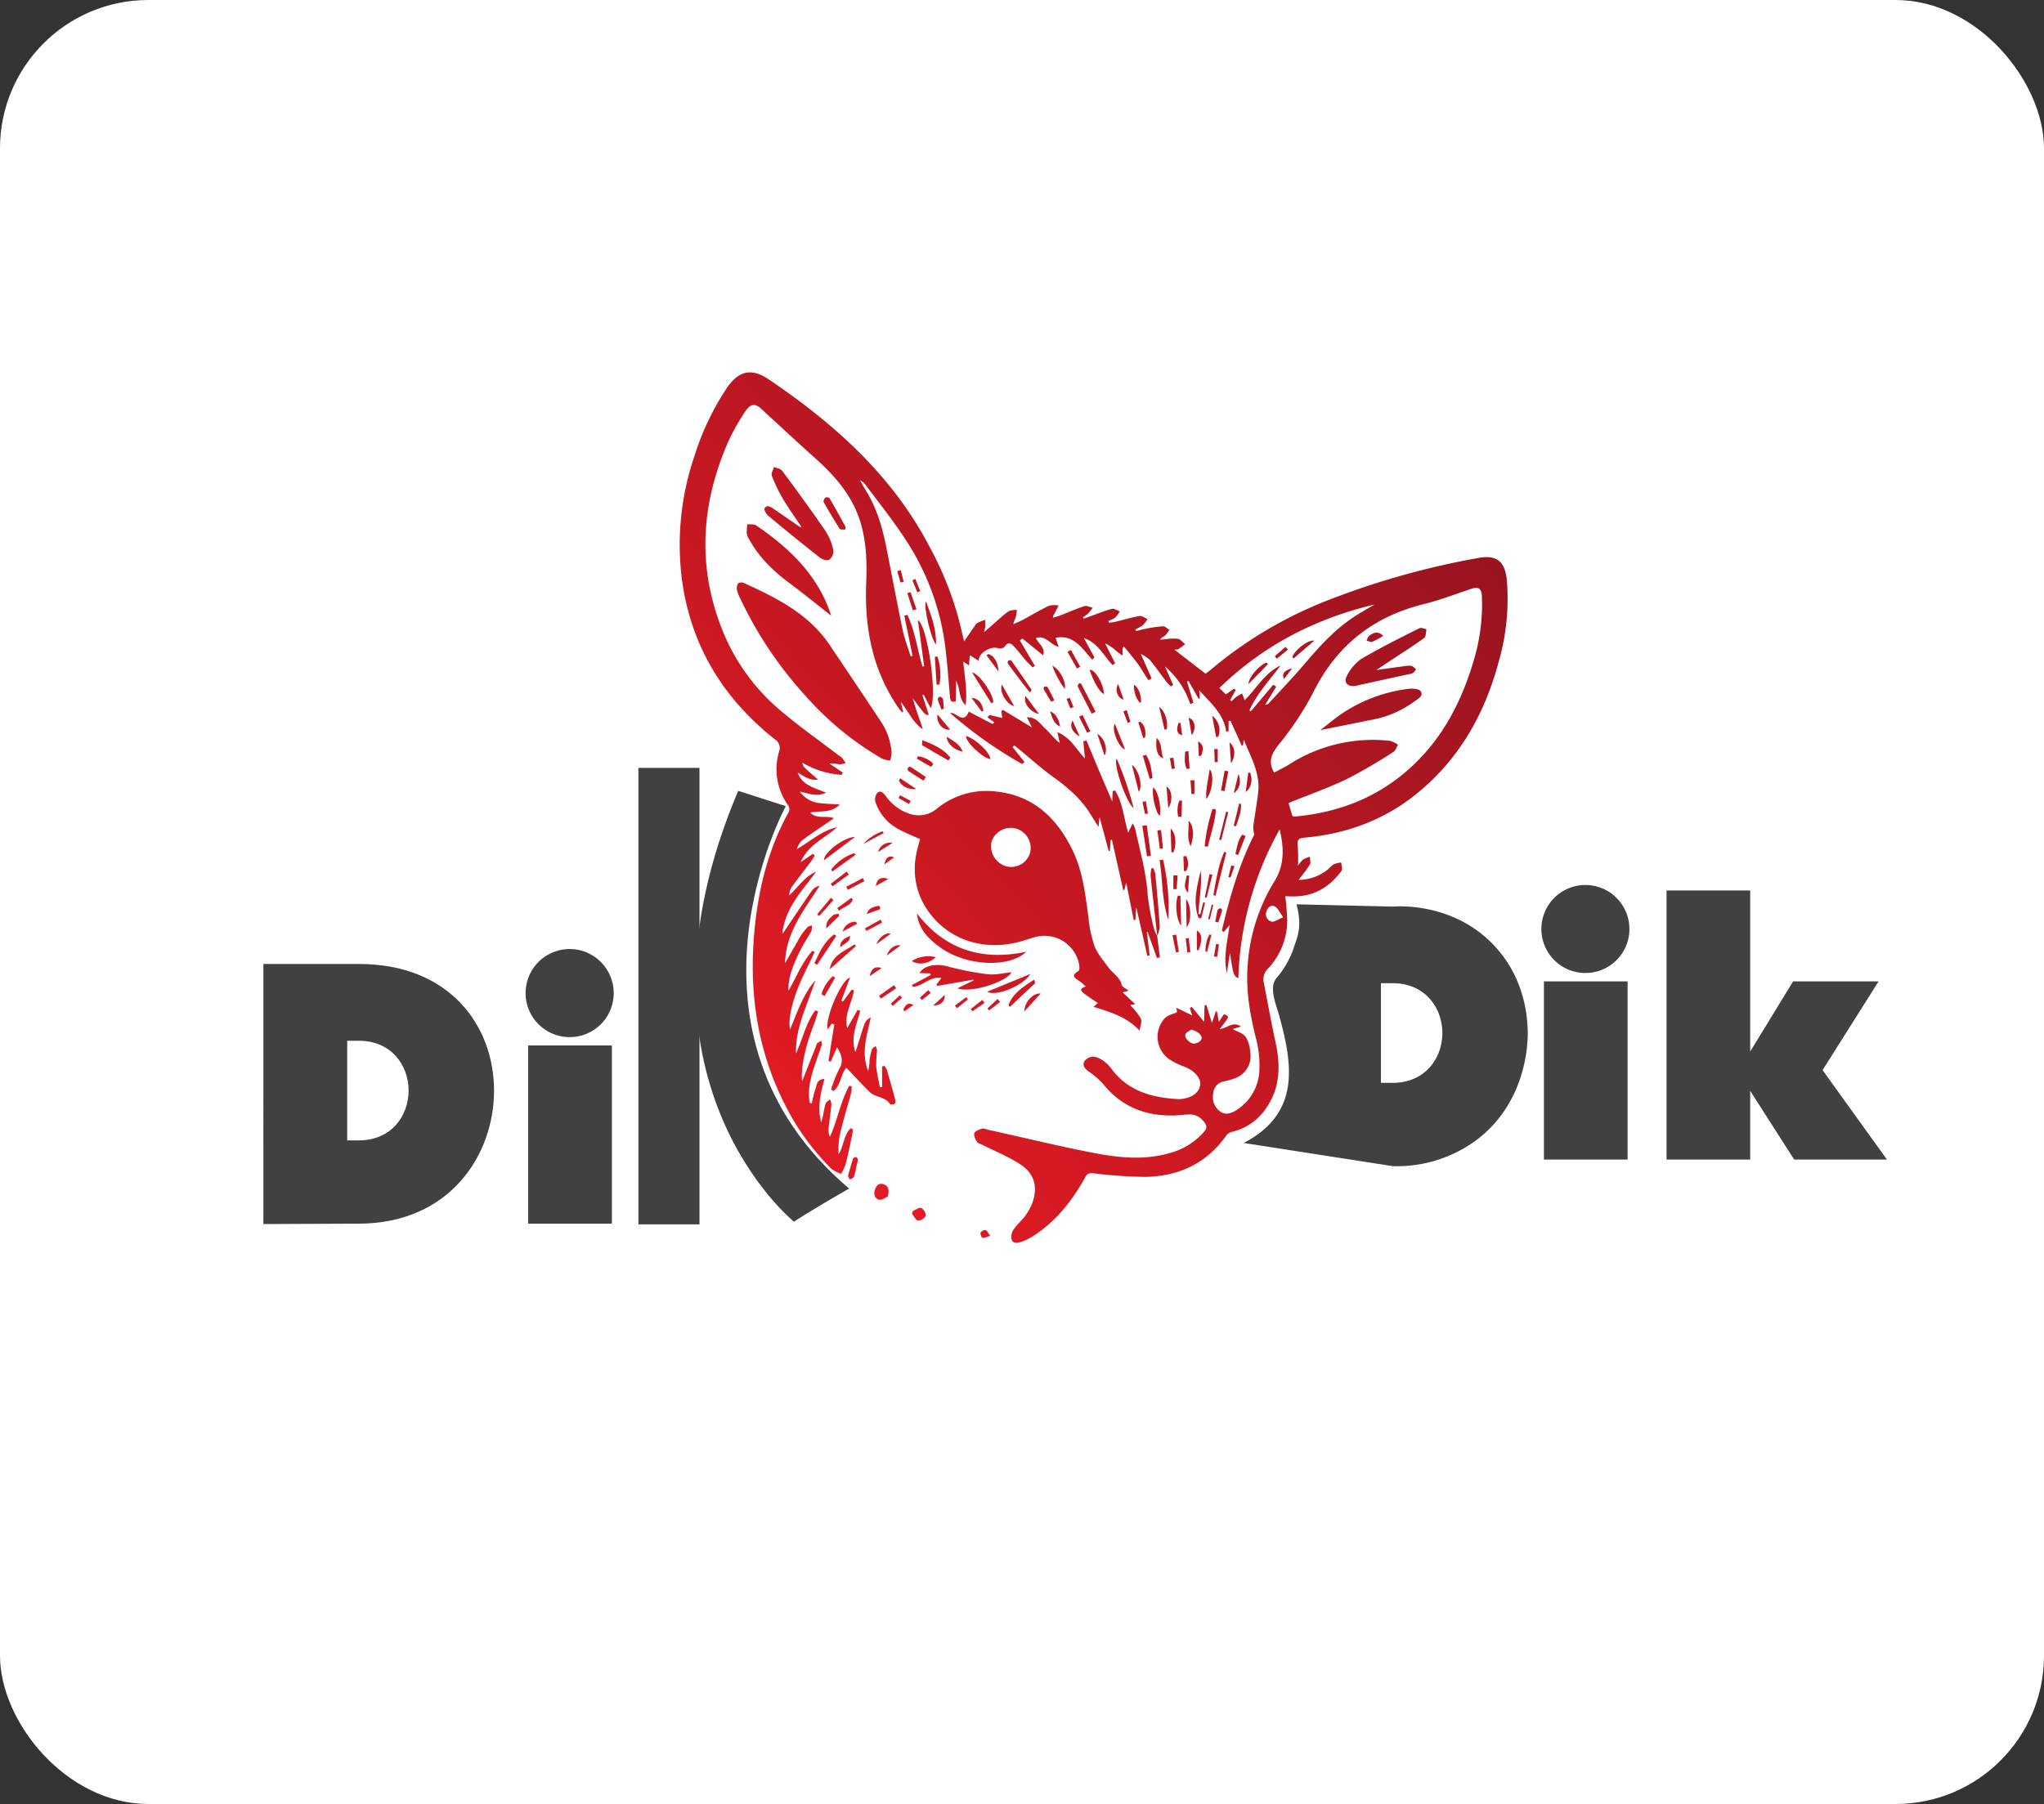 <svg id="Layer_1" data-name="Layer 1" xmlns="http://www.w3.org/2000/svg" xmlns:xlink="http://www.w3.org/1999/xlink" viewBox="-3 -3 529 467"><rect x="-3" y="-3" width="529" height="467" fill="#333333" stroke="none"/><g id="deeditor_bgCarrier" stroke-width="0">
  <rect id="dee_c_e" x="-3" y="-3" width="529" height="467" rx="38.4" fill="#ffffff" strokewidth="0"/>
</g><defs fill="#000000"><style>.cls-1{fill:#414042;}.cls-2{fill:url(#linear-gradient);}.cls-3{fill:url(#linear-gradient-2);}.cls-4{fill:url(#linear-gradient-3);}.cls-5{fill:url(#linear-gradient-4);}.cls-6{fill:url(#linear-gradient-5);}.cls-7{fill:url(#linear-gradient-6);}.cls-8{fill:url(#linear-gradient-7);}.cls-9{fill:url(#linear-gradient-8);}.cls-10{fill:url(#linear-gradient-9);}.cls-11{fill:url(#linear-gradient-10);}.cls-12{fill:url(#linear-gradient-11);}.cls-13{fill:url(#linear-gradient-12);}.cls-14{fill:url(#linear-gradient-13);}.cls-15{fill:url(#linear-gradient-14);}.cls-16{fill:url(#linear-gradient-15);}.cls-17{fill:url(#linear-gradient-16);}.cls-18{fill:url(#linear-gradient-17);}.cls-19{fill:url(#linear-gradient-18);}.cls-20{fill:url(#linear-gradient-19);}.cls-21{fill:url(#linear-gradient-20);}.cls-22{fill:url(#linear-gradient-21);}.cls-23{fill:url(#linear-gradient-22);}.cls-24{fill:url(#linear-gradient-23);}.cls-25{fill:url(#linear-gradient-24);}.cls-26{fill:url(#linear-gradient-25);}.cls-27{fill:url(#linear-gradient-26);}.cls-28{fill:url(#linear-gradient-27);}.cls-29{fill:url(#linear-gradient-28);}.cls-30{fill:url(#linear-gradient-29);}.cls-31{fill:url(#linear-gradient-30);}.cls-32{fill:url(#linear-gradient-31);}.cls-33{fill:url(#linear-gradient-32);}.cls-34{fill:url(#linear-gradient-33);}.cls-35{fill:url(#linear-gradient-34);}.cls-36{fill:url(#linear-gradient-35);}.cls-37{fill:url(#linear-gradient-36);}.cls-38{fill:url(#linear-gradient-37);}.cls-39{fill:url(#linear-gradient-38);}.cls-40{fill:url(#linear-gradient-39);}.cls-41{fill:url(#linear-gradient-40);}.cls-42{fill:url(#linear-gradient-41);}.cls-43{fill:url(#linear-gradient-42);}.cls-44{fill:url(#linear-gradient-43);}.cls-45{fill:url(#linear-gradient-44);}.cls-46{fill:url(#linear-gradient-45);}.cls-47{fill:url(#linear-gradient-46);}.cls-48{fill:url(#linear-gradient-47);}.cls-49{fill:url(#linear-gradient-48);}.cls-50{fill:url(#linear-gradient-49);}.cls-51{fill:url(#linear-gradient-50);}.cls-52{fill:url(#linear-gradient-51);}.cls-53{fill:url(#linear-gradient-52);}.cls-54{fill:url(#linear-gradient-53);}.cls-55{fill:url(#linear-gradient-54);}.cls-56{fill:url(#linear-gradient-55);}.cls-57{fill:url(#linear-gradient-56);}.cls-58{fill:url(#linear-gradient-57);}.cls-59{fill:url(#linear-gradient-58);}.cls-60{fill:url(#linear-gradient-59);}.cls-61{fill:url(#linear-gradient-60);}.cls-62{fill:url(#linear-gradient-61);}.cls-63{fill:url(#linear-gradient-62);}.cls-64{fill:url(#linear-gradient-63);}.cls-65{fill:url(#linear-gradient-64);}.cls-66{fill:url(#linear-gradient-65);}.cls-67{fill:url(#linear-gradient-66);}.cls-68{fill:url(#linear-gradient-67);}.cls-69{fill:url(#linear-gradient-68);}.cls-70{fill:url(#linear-gradient-69);}.cls-71{fill:url(#linear-gradient-70);}.cls-72{fill:url(#linear-gradient-71);}.cls-73{fill:url(#linear-gradient-72);}.cls-74{fill:url(#linear-gradient-73);}.cls-75{fill:url(#linear-gradient-74);}.cls-76{fill:url(#linear-gradient-75);}.cls-77{fill:url(#linear-gradient-76);}.cls-78{fill:url(#linear-gradient-77);}.cls-79{fill:url(#linear-gradient-78);}.cls-80{fill:url(#linear-gradient-79);}.cls-81{fill:url(#linear-gradient-80);}.cls-82{fill:url(#linear-gradient-81);}.cls-83{fill:url(#linear-gradient-82);}.cls-84{fill:url(#linear-gradient-83);}.cls-85{fill:url(#linear-gradient-84);}.cls-86{fill:url(#linear-gradient-85);}.cls-87{fill:url(#linear-gradient-86);}.cls-88{fill:url(#linear-gradient-87);}.cls-89{fill:url(#linear-gradient-88);}.cls-90{fill:url(#linear-gradient-89);}.cls-91{fill:url(#linear-gradient-90);}.cls-92{fill:url(#linear-gradient-91);}.cls-93{fill:url(#linear-gradient-92);}.cls-94{fill:url(#linear-gradient-93);}.cls-95{fill:url(#linear-gradient-94);}.cls-96{fill:url(#linear-gradient-95);}.cls-97{fill:url(#linear-gradient-96);}.cls-98{fill:url(#linear-gradient-97);}.cls-99{fill:url(#linear-gradient-98);}.cls-100{fill:url(#linear-gradient-99);}.cls-101{fill:url(#linear-gradient-100);}.cls-102{fill:url(#linear-gradient-101);}.cls-103{fill:url(#linear-gradient-102);}.cls-104{fill:url(#linear-gradient-103);}.cls-105{fill:url(#linear-gradient-104);}.cls-106{fill:url(#linear-gradient-105);}.cls-107{fill:url(#linear-gradient-106);}.cls-108{fill:url(#linear-gradient-107);}.cls-109{fill:url(#linear-gradient-108);}.cls-110{fill:url(#linear-gradient-109);}.cls-111{fill:url(#linear-gradient-110);}.cls-112{fill:url(#linear-gradient-111);}.cls-113{fill:url(#linear-gradient-112);}.cls-114{fill:url(#linear-gradient-113);}.cls-115{fill:url(#linear-gradient-114);}.cls-116{fill:url(#linear-gradient-115);}.cls-117{fill:url(#linear-gradient-116);}.cls-118{fill:url(#linear-gradient-117);}.cls-119{fill:url(#linear-gradient-118);}.cls-120{fill:url(#linear-gradient-119);}.cls-121{fill:url(#linear-gradient-120);}.cls-122{fill:url(#linear-gradient-121);}.cls-123{fill:url(#linear-gradient-122);}.cls-124{fill:url(#linear-gradient-123);}.cls-125{fill:url(#linear-gradient-124);}.cls-126{fill:url(#linear-gradient-125);}.cls-127{fill:url(#linear-gradient-126);}.cls-128{fill:url(#linear-gradient-127);}.cls-129{fill:url(#linear-gradient-128);}.cls-130{fill:url(#linear-gradient-129);}.cls-131{fill:url(#linear-gradient-130);}.cls-132{fill:url(#linear-gradient-131);}.cls-133{fill:url(#linear-gradient-132);}.cls-134{fill:url(#linear-gradient-133);}.cls-135{fill:url(#linear-gradient-134);}.cls-136{fill:url(#linear-gradient-135);}.cls-137{fill:url(#linear-gradient-136);}.cls-138{fill:url(#linear-gradient-137);}</style><linearGradient id="linear-gradient" x1="150.4" y1="287.63" x2="346.64" y2="105.51" gradientUnits="userSpaceOnUse" fill="#000000"><stop offset="0" stop-color="#ed1c24" fill="#000000"/><stop offset="1" stop-color="#9a1420" fill="#000000"/></linearGradient><linearGradient id="linear-gradient-2" x1="172.95" y1="311.92" x2="369.18" y2="129.8" xlink:href="#linear-gradient" fill="#000000"/><linearGradient id="linear-gradient-3" x1="168.66" y1="307.3" x2="364.9" y2="125.19" xlink:href="#linear-gradient" fill="#000000"/><linearGradient id="linear-gradient-4" x1="118.76" y1="253.53" x2="314.99" y2="71.41" xlink:href="#linear-gradient" fill="#000000"/><linearGradient id="linear-gradient-5" x1="173.23" y1="312.23" x2="369.47" y2="130.11" xlink:href="#linear-gradient" fill="#000000"/><linearGradient id="linear-gradient-6" x1="96.78" y1="229.85" x2="293.02" y2="47.73" xlink:href="#linear-gradient" fill="#000000"/><linearGradient id="linear-gradient-7" x1="102.59" y1="236.11" x2="298.83" y2="53.99" xlink:href="#linear-gradient" fill="#000000"/><linearGradient id="linear-gradient-8" x1="175.68" y1="314.87" x2="371.92" y2="132.75" xlink:href="#linear-gradient" fill="#000000"/><linearGradient id="linear-gradient-9" x1="171.24" y1="310.08" x2="367.47" y2="127.96" xlink:href="#linear-gradient" fill="#000000"/><linearGradient id="linear-gradient-10" x1="189.22" y1="329.45" x2="385.46" y2="147.34" xlink:href="#linear-gradient" fill="#000000"/><linearGradient id="linear-gradient-11" x1="188.79" y1="328.99" x2="385.02" y2="146.87" xlink:href="#linear-gradient" fill="#000000"/><linearGradient id="linear-gradient-12" x1="100.83" y1="234.22" x2="297.07" y2="52.1" xlink:href="#linear-gradient" fill="#000000"/><linearGradient id="linear-gradient-13" x1="182.26" y1="321.95" x2="378.49" y2="139.83" xlink:href="#linear-gradient" fill="#000000"/><linearGradient id="linear-gradient-14" x1="170.35" y1="309.12" x2="366.58" y2="127" xlink:href="#linear-gradient" fill="#000000"/><linearGradient id="linear-gradient-15" x1="193.78" y1="334.37" x2="390.02" y2="152.25" xlink:href="#linear-gradient" fill="#000000"/><linearGradient id="linear-gradient-16" x1="148.16" y1="285.22" x2="344.4" y2="103.1" xlink:href="#linear-gradient" fill="#000000"/><linearGradient id="linear-gradient-17" x1="126.42" y1="261.78" x2="322.65" y2="79.67" xlink:href="#linear-gradient" fill="#000000"/><linearGradient id="linear-gradient-18" x1="143.89" y1="280.61" x2="340.12" y2="98.49" xlink:href="#linear-gradient" fill="#000000"/><linearGradient id="linear-gradient-19" x1="186.29" y1="326.3" x2="382.53" y2="144.18" xlink:href="#linear-gradient" fill="#000000"/><linearGradient id="linear-gradient-20" x1="193.93" y1="334.53" x2="390.17" y2="152.41" xlink:href="#linear-gradient" fill="#000000"/><linearGradient id="linear-gradient-21" x1="143.37" y1="280.05" x2="339.6" y2="97.93" xlink:href="#linear-gradient" fill="#000000"/><linearGradient id="linear-gradient-22" x1="140.91" y1="277.4" x2="337.14" y2="95.28" xlink:href="#linear-gradient" fill="#000000"/><linearGradient id="linear-gradient-23" x1="155.93" y1="293.59" x2="352.17" y2="111.47" xlink:href="#linear-gradient" fill="#000000"/><linearGradient id="linear-gradient-24" x1="184.88" y1="324.78" x2="381.12" y2="142.66" xlink:href="#linear-gradient" fill="#000000"/><linearGradient id="linear-gradient-25" x1="144.3" y1="281.05" x2="340.54" y2="98.94" xlink:href="#linear-gradient" fill="#000000"/><linearGradient id="linear-gradient-26" x1="193.38" y1="333.94" x2="389.62" y2="151.82" xlink:href="#linear-gradient" fill="#000000"/><linearGradient id="linear-gradient-27" x1="158.64" y1="296.5" x2="354.88" y2="114.39" xlink:href="#linear-gradient" fill="#000000"/><linearGradient id="linear-gradient-28" x1="154.78" y1="292.35" x2="351.02" y2="110.23" xlink:href="#linear-gradient" fill="#000000"/><linearGradient id="linear-gradient-29" x1="201.27" y1="342.44" x2="397.51" y2="160.33" xlink:href="#linear-gradient" fill="#000000"/><linearGradient id="linear-gradient-30" x1="176.48" y1="315.73" x2="372.72" y2="133.61" xlink:href="#linear-gradient" fill="#000000"/><linearGradient id="linear-gradient-31" x1="180.36" y1="319.91" x2="376.6" y2="137.79" xlink:href="#linear-gradient" fill="#000000"/><linearGradient id="linear-gradient-32" x1="180.39" y1="319.94" x2="376.63" y2="137.83" xlink:href="#linear-gradient" fill="#000000"/><linearGradient id="linear-gradient-33" x1="153.87" y1="291.37" x2="350.11" y2="109.25" xlink:href="#linear-gradient" fill="#000000"/><linearGradient id="linear-gradient-34" x1="187.46" y1="327.56" x2="383.69" y2="145.44" xlink:href="#linear-gradient" fill="#000000"/><linearGradient id="linear-gradient-35" x1="163.69" y1="301.94" x2="359.92" y2="119.82" xlink:href="#linear-gradient" fill="#000000"/><linearGradient id="linear-gradient-36" x1="193.3" y1="333.86" x2="389.54" y2="151.74" xlink:href="#linear-gradient" fill="#000000"/><linearGradient id="linear-gradient-37" x1="168.93" y1="307.6" x2="365.17" y2="125.48" xlink:href="#linear-gradient" fill="#000000"/><linearGradient id="linear-gradient-38" x1="170.95" y1="309.77" x2="367.19" y2="127.65" xlink:href="#linear-gradient" fill="#000000"/><linearGradient id="linear-gradient-39" x1="133.3" y1="269.2" x2="329.54" y2="87.08" xlink:href="#linear-gradient" fill="#000000"/><linearGradient id="linear-gradient-40" x1="187.65" y1="327.77" x2="383.89" y2="145.65" xlink:href="#linear-gradient" fill="#000000"/><linearGradient id="linear-gradient-41" x1="146.75" y1="283.69" x2="342.99" y2="101.58" xlink:href="#linear-gradient" fill="#000000"/><linearGradient id="linear-gradient-42" x1="144.98" y1="281.78" x2="341.21" y2="99.66" xlink:href="#linear-gradient" fill="#000000"/><linearGradient id="linear-gradient-43" x1="170.93" y1="309.75" x2="367.16" y2="127.63" xlink:href="#linear-gradient" fill="#000000"/><linearGradient id="linear-gradient-44" x1="187.22" y1="327.3" x2="383.46" y2="145.18" xlink:href="#linear-gradient" fill="#000000"/><linearGradient id="linear-gradient-45" x1="148.7" y1="285.8" x2="344.94" y2="103.68" xlink:href="#linear-gradient" fill="#000000"/><linearGradient id="linear-gradient-46" x1="194.46" y1="335.1" x2="390.69" y2="152.98" xlink:href="#linear-gradient" fill="#000000"/><linearGradient id="linear-gradient-47" x1="144.11" y1="280.85" x2="340.35" y2="98.73" xlink:href="#linear-gradient" fill="#000000"/><linearGradient id="linear-gradient-48" x1="184.55" y1="324.43" x2="380.79" y2="142.31" xlink:href="#linear-gradient" fill="#000000"/><linearGradient id="linear-gradient-49" x1="183.35" y1="323.13" x2="379.59" y2="141.01" xlink:href="#linear-gradient" fill="#000000"/><linearGradient id="linear-gradient-50" x1="144.91" y1="281.71" x2="341.14" y2="99.59" xlink:href="#linear-gradient" fill="#000000"/><linearGradient id="linear-gradient-51" x1="162.49" y1="300.66" x2="358.73" y2="118.54" xlink:href="#linear-gradient" fill="#000000"/><linearGradient id="linear-gradient-52" x1="161.03" y1="299.08" x2="357.27" y2="116.97" xlink:href="#linear-gradient" fill="#000000"/><linearGradient id="linear-gradient-53" x1="149.14" y1="286.26" x2="345.37" y2="104.15" xlink:href="#linear-gradient" fill="#000000"/><linearGradient id="linear-gradient-54" x1="140.74" y1="277.22" x2="336.97" y2="95.1" xlink:href="#linear-gradient" fill="#000000"/><linearGradient id="linear-gradient-55" x1="187.91" y1="328.04" x2="384.14" y2="145.92" xlink:href="#linear-gradient" fill="#000000"/><linearGradient id="linear-gradient-56" x1="143.51" y1="280.2" x2="339.74" y2="98.08" xlink:href="#linear-gradient" fill="#000000"/><linearGradient id="linear-gradient-57" x1="173.77" y1="312.81" x2="370.01" y2="130.69" xlink:href="#linear-gradient" fill="#000000"/><linearGradient id="linear-gradient-58" x1="138.99" y1="275.33" x2="335.22" y2="93.21" xlink:href="#linear-gradient" fill="#000000"/><linearGradient id="linear-gradient-59" x1="192.09" y1="332.55" x2="388.32" y2="150.43" xlink:href="#linear-gradient" fill="#000000"/><linearGradient id="linear-gradient-60" x1="166.46" y1="304.93" x2="362.7" y2="122.81" xlink:href="#linear-gradient" fill="#000000"/><linearGradient id="linear-gradient-61" x1="170" y1="308.75" x2="366.24" y2="126.63" xlink:href="#linear-gradient" fill="#000000"/><linearGradient id="linear-gradient-62" x1="193.52" y1="334.09" x2="389.76" y2="151.97" xlink:href="#linear-gradient" fill="#000000"/><linearGradient id="linear-gradient-63" x1="160.3" y1="298.3" x2="356.54" y2="116.18" xlink:href="#linear-gradient" fill="#000000"/><linearGradient id="linear-gradient-64" x1="153.68" y1="291.16" x2="349.92" y2="109.04" xlink:href="#linear-gradient" fill="#000000"/><linearGradient id="linear-gradient-65" x1="148.21" y1="285.27" x2="344.44" y2="103.15" xlink:href="#linear-gradient" fill="#000000"/><linearGradient id="linear-gradient-66" x1="181.97" y1="321.64" x2="378.2" y2="139.52" xlink:href="#linear-gradient" fill="#000000"/><linearGradient id="linear-gradient-67" x1="177.23" y1="316.53" x2="373.46" y2="134.42" xlink:href="#linear-gradient" fill="#000000"/><linearGradient id="linear-gradient-68" x1="199.34" y1="340.36" x2="395.58" y2="158.24" xlink:href="#linear-gradient" fill="#000000"/><linearGradient id="linear-gradient-69" x1="144.43" y1="281.2" x2="340.67" y2="99.08" xlink:href="#linear-gradient" fill="#000000"/><linearGradient id="linear-gradient-70" x1="147.34" y1="284.32" x2="343.57" y2="102.21" xlink:href="#linear-gradient" fill="#000000"/><linearGradient id="linear-gradient-71" x1="152.85" y1="290.26" x2="349.08" y2="108.15" xlink:href="#linear-gradient" fill="#000000"/><linearGradient id="linear-gradient-72" x1="150.36" y1="287.58" x2="346.59" y2="105.46" xlink:href="#linear-gradient" fill="#000000"/><linearGradient id="linear-gradient-73" x1="179.02" y1="318.46" x2="375.25" y2="136.35" xlink:href="#linear-gradient" fill="#000000"/><linearGradient id="linear-gradient-74" x1="183.7" y1="323.5" x2="379.93" y2="141.39" xlink:href="#linear-gradient" fill="#000000"/><linearGradient id="linear-gradient-75" x1="148.56" y1="285.64" x2="344.79" y2="103.52" xlink:href="#linear-gradient" fill="#000000"/><linearGradient id="linear-gradient-76" x1="157.84" y1="295.65" x2="354.08" y2="113.53" xlink:href="#linear-gradient" fill="#000000"/><linearGradient id="linear-gradient-77" x1="151.03" y1="288.31" x2="347.27" y2="106.19" xlink:href="#linear-gradient" fill="#000000"/><linearGradient id="linear-gradient-78" x1="174.81" y1="313.93" x2="371.05" y2="131.81" xlink:href="#linear-gradient" fill="#000000"/><linearGradient id="linear-gradient-79" x1="184.8" y1="324.69" x2="381.03" y2="142.57" xlink:href="#linear-gradient" fill="#000000"/><linearGradient id="linear-gradient-80" x1="121.33" y1="256.3" x2="317.56" y2="74.18" xlink:href="#linear-gradient" fill="#000000"/><linearGradient id="linear-gradient-81" x1="198.6" y1="339.56" x2="394.84" y2="157.45" xlink:href="#linear-gradient" fill="#000000"/><linearGradient id="linear-gradient-82" x1="180.27" y1="319.81" x2="376.5" y2="137.69" xlink:href="#linear-gradient" fill="#000000"/><linearGradient id="linear-gradient-83" x1="149.68" y1="286.85" x2="345.91" y2="104.73" xlink:href="#linear-gradient" fill="#000000"/><linearGradient id="linear-gradient-84" x1="181.81" y1="321.47" x2="378.04" y2="139.35" xlink:href="#linear-gradient" fill="#000000"/><linearGradient id="linear-gradient-85" x1="168.86" y1="307.52" x2="365.1" y2="125.4" xlink:href="#linear-gradient" fill="#000000"/><linearGradient id="linear-gradient-86" x1="152.48" y1="289.86" x2="348.71" y2="107.75" xlink:href="#linear-gradient" fill="#000000"/><linearGradient id="linear-gradient-87" x1="149.73" y1="286.9" x2="345.97" y2="104.79" xlink:href="#linear-gradient" fill="#000000"/><linearGradient id="linear-gradient-88" x1="142.46" y1="279.07" x2="338.7" y2="96.96" xlink:href="#linear-gradient" fill="#000000"/><linearGradient id="linear-gradient-89" x1="158.05" y1="295.86" x2="354.28" y2="113.75" xlink:href="#linear-gradient" fill="#000000"/><linearGradient id="linear-gradient-90" x1="200.98" y1="342.12" x2="397.21" y2="160.01" xlink:href="#linear-gradient" fill="#000000"/><linearGradient id="linear-gradient-91" x1="170.81" y1="309.62" x2="367.05" y2="127.5" xlink:href="#linear-gradient" fill="#000000"/><linearGradient id="linear-gradient-92" x1="155.84" y1="293.48" x2="352.07" y2="111.37" xlink:href="#linear-gradient" fill="#000000"/><linearGradient id="linear-gradient-93" x1="165.45" y1="303.85" x2="361.69" y2="121.73" xlink:href="#linear-gradient" fill="#000000"/><linearGradient id="linear-gradient-94" x1="161.35" y1="299.42" x2="357.58" y2="117.3" xlink:href="#linear-gradient" fill="#000000"/><linearGradient id="linear-gradient-95" x1="157.18" y1="294.93" x2="353.41" y2="112.81" xlink:href="#linear-gradient" fill="#000000"/><linearGradient id="linear-gradient-96" x1="157.43" y1="295.2" x2="353.66" y2="113.08" xlink:href="#linear-gradient" fill="#000000"/><linearGradient id="linear-gradient-97" x1="197.1" y1="337.95" x2="393.33" y2="155.83" xlink:href="#linear-gradient" fill="#000000"/><linearGradient id="linear-gradient-98" x1="187.9" y1="328.03" x2="384.13" y2="145.91" xlink:href="#linear-gradient" fill="#000000"/><linearGradient id="linear-gradient-99" x1="158.56" y1="296.42" x2="354.8" y2="114.3" xlink:href="#linear-gradient" fill="#000000"/><linearGradient id="linear-gradient-100" x1="164.02" y1="302.3" x2="360.25" y2="120.18" xlink:href="#linear-gradient" fill="#000000"/><linearGradient id="linear-gradient-101" x1="211.82" y1="353.81" x2="408.05" y2="171.69" xlink:href="#linear-gradient" fill="#000000"/><linearGradient id="linear-gradient-102" x1="156.63" y1="294.34" x2="352.87" y2="112.23" xlink:href="#linear-gradient" fill="#000000"/><linearGradient id="linear-gradient-103" x1="176.39" y1="315.63" x2="372.63" y2="133.52" xlink:href="#linear-gradient" fill="#000000"/><linearGradient id="linear-gradient-104" x1="137.96" y1="274.22" x2="334.2" y2="92.11" xlink:href="#linear-gradient" fill="#000000"/><linearGradient id="linear-gradient-105" x1="190.82" y1="331.18" x2="387.05" y2="149.06" xlink:href="#linear-gradient" fill="#000000"/><linearGradient id="linear-gradient-106" x1="174.8" y1="313.91" x2="371.03" y2="131.8" xlink:href="#linear-gradient" fill="#000000"/><linearGradient id="linear-gradient-107" x1="197.22" y1="338.07" x2="393.45" y2="155.96" xlink:href="#linear-gradient" fill="#000000"/><linearGradient id="linear-gradient-108" x1="181.44" y1="321.07" x2="377.67" y2="138.95" xlink:href="#linear-gradient" fill="#000000"/><linearGradient id="linear-gradient-109" x1="189.1" y1="329.33" x2="385.33" y2="147.21" xlink:href="#linear-gradient" fill="#000000"/><linearGradient id="linear-gradient-110" x1="178.95" y1="318.39" x2="375.19" y2="136.27" xlink:href="#linear-gradient" fill="#000000"/><linearGradient id="linear-gradient-111" x1="177.66" y1="317" x2="373.9" y2="134.88" xlink:href="#linear-gradient" fill="#000000"/><linearGradient id="linear-gradient-112" x1="153.8" y1="291.29" x2="350.03" y2="109.17" xlink:href="#linear-gradient" fill="#000000"/><linearGradient id="linear-gradient-113" x1="183.26" y1="323.04" x2="379.5" y2="140.92" xlink:href="#linear-gradient" fill="#000000"/><linearGradient id="linear-gradient-114" x1="198.79" y1="339.77" x2="395.03" y2="157.65" xlink:href="#linear-gradient" fill="#000000"/><linearGradient id="linear-gradient-115" x1="146.05" y1="282.94" x2="342.28" y2="100.82" xlink:href="#linear-gradient" fill="#000000"/><linearGradient id="linear-gradient-116" x1="151.87" y1="289.2" x2="348.1" y2="107.09" xlink:href="#linear-gradient" fill="#000000"/><linearGradient id="linear-gradient-117" x1="119.84" y1="254.7" x2="316.08" y2="72.58" xlink:href="#linear-gradient" fill="#000000"/><linearGradient id="linear-gradient-118" x1="116.76" y1="251.38" x2="313" y2="69.27" xlink:href="#linear-gradient" fill="#000000"/><linearGradient id="linear-gradient-119" x1="202.89" y1="344.19" x2="399.13" y2="162.07" xlink:href="#linear-gradient" fill="#000000"/><linearGradient id="linear-gradient-120" x1="173.44" y1="312.46" x2="369.68" y2="130.34" xlink:href="#linear-gradient" fill="#000000"/><linearGradient id="linear-gradient-121" x1="194.39" y1="335.03" x2="390.63" y2="152.91" xlink:href="#linear-gradient" fill="#000000"/><linearGradient id="linear-gradient-122" x1="164.59" y1="302.92" x2="360.83" y2="120.8" xlink:href="#linear-gradient" fill="#000000"/><linearGradient id="linear-gradient-123" x1="169.99" y1="308.74" x2="366.23" y2="126.62" xlink:href="#linear-gradient" fill="#000000"/><linearGradient id="linear-gradient-124" x1="173.19" y1="312.18" x2="369.42" y2="130.06" xlink:href="#linear-gradient" fill="#000000"/><linearGradient id="linear-gradient-125" x1="179.04" y1="318.48" x2="375.27" y2="136.36" xlink:href="#linear-gradient" fill="#000000"/><linearGradient id="linear-gradient-126" x1="173.79" y1="312.83" x2="370.03" y2="130.71" xlink:href="#linear-gradient" fill="#000000"/><linearGradient id="linear-gradient-127" x1="175.91" y1="315.11" x2="372.14" y2="132.99" xlink:href="#linear-gradient" fill="#000000"/><linearGradient id="linear-gradient-128" x1="153.41" y1="290.87" x2="349.64" y2="108.75" xlink:href="#linear-gradient" fill="#000000"/><linearGradient id="linear-gradient-129" x1="161.99" y1="300.12" x2="358.23" y2="118" xlink:href="#linear-gradient" fill="#000000"/><linearGradient id="linear-gradient-130" x1="171.02" y1="309.85" x2="367.26" y2="127.73" xlink:href="#linear-gradient" fill="#000000"/><linearGradient id="linear-gradient-131" x1="186.55" y1="326.57" x2="382.78" y2="144.46" xlink:href="#linear-gradient" fill="#000000"/><linearGradient id="linear-gradient-132" x1="190.69" y1="331.04" x2="386.93" y2="148.92" xlink:href="#linear-gradient" fill="#000000"/><linearGradient id="linear-gradient-133" x1="181.38" y1="321.01" x2="377.62" y2="138.89" xlink:href="#linear-gradient" fill="#000000"/><linearGradient id="linear-gradient-134" x1="174.16" y1="313.23" x2="370.4" y2="131.11" xlink:href="#linear-gradient" fill="#000000"/><linearGradient id="linear-gradient-135" x1="171.87" y1="310.77" x2="368.11" y2="128.65" xlink:href="#linear-gradient" fill="#000000"/><linearGradient id="linear-gradient-136" x1="172.23" y1="311.15" x2="368.47" y2="129.03" xlink:href="#linear-gradient" fill="#000000"/><linearGradient id="linear-gradient-137" x1="175.5" y1="314.67" x2="371.73" y2="132.55" xlink:href="#linear-gradient" fill="#000000"/></defs><path class="cls-1" d="M392.39,264.42c0,2.16-.1,17.19-12.55,27.15a34.58,34.58,0,0,1-22.38,7.31l-38.57-6c14.7-7.67,12.71-20.23,9.12-33.15-.88-3.16-2.57-6.86-.75-9.42a23.48,23.48,0,0,0,4.62-8.1c.87-2.69,2.21-5.19.67-11.11l24.91.59c2-.14,15.62-.83,25.85,9.68C392.09,250.35,392.36,261.41,392.39,264.42Zm-38,12.9h3c8.57,0,12.9-6.5,12.9-12.9s-4.33-12.9-12.9-12.9h-3Z" fill="#000000"/><path class="cls-1" d="M407.31,248.88a11.39,11.39,0,1,1,11.39-11.39,11.37,11.37,0,0,1-11.39,11.39m10.92,48.3H396.58V251.05h21.65Z" fill="#000000"/><polygon class="cls-1" points="449.96 269.22 461.07 251.05 483.19 251.05 468.69 274.02 485.36 297.18 461.35 297.18 449.96 279.39 449.96 297.18 428.31 297.18 428.31 227.51 449.96 227.51 449.96 269.22" fill="#000000"/><path class="cls-1" d="M124.86,279.32c0,16.75-11.49,34.36-34.93,34.45l-24.76.1V246.55H89.93c23.44,0,34.93,16,34.93,32.77m-38,12.89h3c8.56,0,12.89-6.49,12.89-12.89s-4.33-12.9-12.89-12.9h-3Z" fill="#000000"/><path class="cls-1" d="M144.44,265.48a11.4,11.4,0,1,1,11.39-11.39,11.37,11.37,0,0,1-11.39,11.39m10.92,48.29H133.7V267.64h21.66Z" fill="#000000"/><path class="cls-2" d="M317.49,250.26c-1.25-.74-1.25-.74-2.18-6.53l-.78,5.12c-1-4.18.18-8.2.7-12.4l-1.47,1.79-.54-.29c2-8.63,4.44-17.12,8.41-24.94a7.06,7.06,0,0,1-.29-1.89c.38-3,.92-5.94,1.28-8.92.61-5-1.93-9.26-3.73-13.75l-.19,1.48-.32.13q-1.45-3.24-2.92-6.48l-.49.08c0,.86,0,1.72,0,2.57l-.6.25c-.65-4.73-4.09-7.53-7-10.78l.12,2.16-.3,0-2.6-4.59-.39.17,1.68,5.47-.82.38a22,22,0,0,0-6.55-9.76l2.1,4.76-.58.43c-.43-.47-.9-.9-1.28-1.4-1.4-1.83-2.71-3.73-4.18-5.5a10.18,10.18,0,0,0-2.32-1.54l2.8,6.36-.82.45c-1-1.47-1.84-3-2.87-4.4s-2.28-2.85-3.45-4.3c-.26.3-.39.38-.4.47,0,.62,0,1.24,0,1.86-.57-.42-1.15-.82-1.69-1.27a11,11,0,0,0-2.81-1.9l2.59,5.16-.63.47c-2.33-2.37-3.77-5.77-7.46-7l2.74,5-.57.58c-2.64-2.88-4.79-6.62-9.48-5.64.19.57.44,1.3.78,2.34-2.26-.61-3.35-3.14-5.91-2.29.67,1.5,2.54,2.39,1.91,4.47l-5.4-4.35-.62.52,3.86,6.55-.52.42c-.57-.55-1.18-1.08-1.7-1.67-1.09-1.27-2.09-2.62-3.23-3.84-.74-.79-1.57-1.17-2.37.15a1.78,1.78,0,0,1-1.63.39c-1.9-.64-5.07,1.1-5.09,3.26L248,166.6c-.09.93-.16,1.69-.25,2.65l-1.46-1c.36,3.87,1.09,7.55.62,11.3-1.85-1.66-1.31-4.16-2.47-6.32,0,2-.06,3.67-.09,5.35-1.39.36-1.42-.44-1.5-1.32-.4-4.54-.72-9.09-1.31-13.61a65.21,65.21,0,0,0-10-26.7c-3.22-5-7-9.71-10.6-14.53a3.43,3.43,0,0,0-1.37-1.09c.65,1.14,1.29,2.29,2,3.43,2.68,4.61,4,9.68,5,14.85,1.37,6.9,2.65,13.81,4.1,20.7.47,2.24,1.35,4.39,2,6.58l.52-.09q-1.08-5.22-2.15-10.42l.8-.2c2,4.24,2.57,8.93,3.91,13.38l.43-.08c-.53-3.91-1.06-7.82-1.63-11.95,2.54,1.57,5.06,19.47,3.32,22.8l-1.82-3.51-.33.12q.83,2.55,1.66,5.11c-.91.08-.91.08-4.16-4.31.4,1.3.75,2.61,1.2,3.89s1,2.69,1.39,4.15c-2.61-1.78-3.75-4.73-5.7-7.1l.64,2.58a1.84,1.84,0,0,0-.22.17,8.06,8.06,0,0,1-.79-.87c-6.83-9.74-9-20.7-8.57-32.37.29-7,0-14-3.27-20.45-2.52-5-6.31-8.91-10.43-12.58-4.55-4.07-9-8.24-13.51-12.38-1.49-1.38-2.74-1.32-4.09.75a55.38,55.38,0,0,0-4.48,8c-7.11,16.31-8,32.83-1.08,49.44A52.7,52.7,0,0,0,199.07,181c4.91,4.16,10.21,7.88,15.33,11.8a2.63,2.63,0,0,1,.55.41c.33.43.62.89.93,1.34a7,7,0,0,1-1.71.32,9,9,0,0,0-2.5-.2l3.44,2.32-.27.6a22.91,22.91,0,0,1-10.16-3.15c.13,1,.13,1,4.06,4.38-2.17.3-3.67-.87-5.29-1.82,1.17,3.31,4.33,3.94,7.35,5.2-2.4,1.12-4.41.25-6.81-.29a7.2,7.2,0,0,0,4.7,2.94c1.73.22,3.48.27,5.63.42-2.26,2.33-5,1.53-7.62,2.08,1.76,1.82,4,.64,6.12,1.48l-1.33.92c-2.32,1.59-4.68,3.13-6.93,4.82a5,5,0,0,0-1.34,2.26c3.48-2,6.39-4.81,10.44-5.68-3.26,2.9-7.61,4.61-9.46,9.06l3.18-2.19.49.45c-.31.5-.59,1-.94,1.48-1.65,2.21-3.36,4.38-5,6.62a4.88,4.88,0,0,0-.7,2.22c2.34-2.07,3.95-4.87,7-6.13-3.54,4.86-8,9.2-8.77,16.1.48-.65.69-.92.88-1.2,2.28-3.38,4.54-6.79,6.88-10.14a3.15,3.15,0,0,1,1.89-1.09c-4,6.27-8.78,12.09-8.92,20,1.34-2.33,2.65-4.67,4-7A16.74,16.74,0,0,1,206,237c.23-.27.74-.3,1.12-.44A4.24,4.24,0,0,1,207,238c-1.1,2-2.42,3.93-3.37,6-1.37,3-2.69,6-2.56,9.48,2-3.48,3.48-7.31,6.17-10.35l.59.29c-.4.87-.8,1.74-1.22,2.6-2.35,4.77-4.68,9.55-5.24,14.95a8.14,8.14,0,0,0,.11,2.5c1.87-4.43,3.31-9,6.53-12.69-2,6.26-5.19,12.12-5,18.93,1.72-3.7,2.52-7.83,5-11.16l.73.27c-.31,1-.58,2-.94,2.91-1.69,4.51-3.18,9.05-3.3,13.93a11.56,11.56,0,0,0,.11,1.24l3.63-9.2c.08-.22.12-.5.27-.63a9,9,0,0,1,1-.66c.06.36.27.77.17,1.07-.6,1.87-1.3,3.7-1.91,5.57-1,3.08-1.81,6.19-1.19,9.46l.52.13A27.61,27.61,0,0,1,208,279c.4-1,.27-2.61,2.38-2.69-1.1,3.93-1.85,7.52-.85,11.3.19-.77.4-1.53.57-2.3a20.29,20.29,0,0,1,.6-2.7c.15-.4.74-.65,1.12-1a3.74,3.74,0,0,1,.36,1.29c-.22,2.18-.54,4.34-.76,6.52a4.36,4.36,0,0,0,.37,1.89c1.94-4.32,2.72-9.08,5-13.24l.63.13a10.66,10.66,0,0,1-.16,1.8c-.93,3.46-2,6.89-2.82,10.37a22,22,0,0,0-.43,5.46c1.38-2.11,1.31-4.94,3.14-6.75l.56.24a10.56,10.56,0,0,1-.09,1.12c-.57,2.65-1.1,5.31-1.76,7.94a13.49,13.49,0,0,1-1.19,2.49,9.87,9.87,0,0,1-2.48-1.29A63.19,63.19,0,0,1,200,282.66c-7.39-14.72-9.35-30.29-7.56-46.51,1.12-10.21,3.71-20,8.72-29a1.81,1.81,0,0,0-.13-1.6,16,16,0,0,1-2.4-14,2.59,2.59,0,0,0-1.1-3.17c-13.19-10.44-21.47-23.81-23.94-40.59a71.08,71.08,0,0,1,3.16-32.8,68.89,68.89,0,0,1,8.39-17.59c3-4.4,6.38-5.2,10.77-2.22,17,11.5,32,24.85,41.67,43.37a85.55,85.55,0,0,1,8.26,21.61c.17.83.4,1.66.69,2.87,1-1.49,1.84-2.69,2.68-3.88a2.67,2.67,0,0,1,.77-.91,18.14,18.14,0,0,1,2-.8c0,.62,0,1.25,0,1.87a10.23,10.23,0,0,1-.32,1.34c1-.86,1.67-1.42,2.32-2,1.31-1.13,2.55-2.35,4-3.36.55-.4,1.45-.31,2.19-.45a15.55,15.55,0,0,1-.33,2.17,5.62,5.62,0,0,0-.6,1.58c.79-.36,1.6-.67,2.37-1.08,2.28-1.23,4.51-2.57,6.85-3.69a6.37,6.37,0,0,1,2.52-.09c-.38.75-.74,1.5-1.14,2.24a1.53,1.53,0,0,0-.33.95c.72-.23,1.45-.42,2.16-.7,2-.77,3.94-1.67,6-2.31.61-.2,1.43.27,2.15.43-.44.53-.83,1.09-1.31,1.57a8.17,8.17,0,0,1-1.21.85l.18.41c.65-.24,1.29-.49,1.94-.72,1.79-.64,3.55-1.37,5.38-1.84.56-.15,1.3.41,2,.65a8,8,0,0,1-1.17,1.64,7.35,7.35,0,0,1-1.77.82c0,.16.09.33.14.49.58-.09,1.16-.13,1.72-.26,2.07-.5,4.12-1.13,6.22-1.48.62-.11,1.36.51,2.05.79a9.11,9.11,0,0,1-1.28,1.64,9.91,9.91,0,0,1-1.86,1c.05.16.11.31.16.47.91-.22,1.81-.48,2.73-.65a31.09,31.09,0,0,1,4.27-.59c.53,0,1.07.58,1.61.9a7.85,7.85,0,0,1-1,1.43c-.4.35-1,.49-1.38,1.12l1.54-.12a11.93,11.93,0,0,1,3.09-.09c.68.14,1.23.9,1.84,1.38-.58.44-1.15.91-1.77,1.3-.21.13-.54.07-1,.12L309,171.4c.4-.3.91-.65,1.38-1.05a107.47,107.47,0,0,1,30.39-18,205.8,205.8,0,0,1,38.78-10.9c4.65-.88,6.91.77,7.41,5.52a58.71,58.71,0,0,1-2.11,21.42c-3.68,13.75-10.46,25.57-21.76,34.52-8.37,6.61-18,10-28.53,10.94-1.57.14-1.88.66-1.7,2.12a45.23,45.23,0,0,1,.07,5.14,7.94,7.94,0,0,1,1.28-1.57,7.79,7.79,0,0,1,1.8-.76c0,.68.27,1.51,0,2-.79,1.32-1.82,2.51-2.91,4a12.17,12.17,0,0,0,7.68-2.8,11.06,11.06,0,0,1,1.42-1.26,8,8,0,0,1,1.91-.45c.05.73.42,1.7.08,2.16-3.1,4.26-7.23,6.7-12.64,6.62-.62,0-1.24,0-1.92-.07a62.27,62.27,0,0,1,.52,6.64,18.3,18.3,0,0,1-5.06,12.21,3.82,3.82,0,0,0-1,3.61c1,5.09,1.91,10.2,3,15.26,1.36,6.09,1.28,11.92-2.46,17.25a14.6,14.6,0,0,1-8.6,6,2.82,2.82,0,0,0-1.58.88c-5.13,7.38-12.41,10.71-21.16,10.83a123.7,123.7,0,0,1-13.44-.94,1.72,1.72,0,0,0-2,1.08c-3.42,6.12-7.65,11.54-13.7,15.32a14.91,14.91,0,0,1-2.63,1.29c-1,.36-2.26.69-2.72-.54a3.44,3.44,0,0,1,.55-2.61c.82-1.24,2-2.22,2.91-3.42a13.75,13.75,0,0,0,1.8-3.13c1.59-4.06.83-7.7-2.76-10.14-3.07-2.08-6.62-3.47-9.95-5.16-.51-.26-1.22-.4-1.49-.82-.42-.66-.91-1.65-.69-2.23s1.27-1,2-1.18c.56-.14,1.23.22,1.85.35,9.13,2,18.23,4.25,27.41,6,6.46,1.23,13.05,1.85,19.55-.11a17.6,17.6,0,0,0,8.66-5.47c.78-.93.79-1.53-.09-2.6-1.44-1.76-2.78-2-5.08-1.77-8.23.88-15.54-1.2-21-8a19.38,19.38,0,0,0-3.75-3.22c-1-.74-1.71-1.67-1-2.73a3,3,0,0,1,2.36-1.1,6,6,0,0,1,2.73,1.28,9.07,9.07,0,0,1,1.94,2c4.33,5.75,10.5,7.35,17.23,7.72a2,2,0,0,0,.34,0c3-.22,4.94-1.53,5.29-3.61.29-1.76-1.44-3.74-4.07-4.78a19,19,0,0,1-3.58-1.71,7.09,7.09,0,0,1-1.51-10.83c.7-.8,2-1,3.18-1.58,0-.1-.08-.48-.21-1.16l4.12,2-.6-1.88.48-.33,3.22,3.88c0-1.41.07-2.85.11-4.28l.49-.08c.42,1.37.83,2.75,1.41,4.65l1-3h.3c.15.79.29,1.59.49,2.71.55-.83.93-1.41,1.32-2,1.26.51,1.3.62.53,1.73-.45.64-.94,1.25-1.61,2.13,2-.21,3.29-2.11,5.51-.65l-2.16.64c1.3.74,2.7,1.11,3.34,2a8.58,8.58,0,0,1,1.19,3.91,6.09,6.09,0,0,1-3.87,6.81,19.4,19.4,0,0,1-3,.86A3.29,3.29,0,0,0,311,280.1a4.55,4.55,0,0,0,1.74,4.61c1.36,1,2.83.54,4.06-.21a12.74,12.74,0,0,0,6.14-10.67,26.46,26.46,0,0,0-.85-7.86c-1.62-6.42-2.74-12.89-2.15-19.5a47.24,47.24,0,0,1,6.84-21.24c2.74-4.35,2.51-8.81,1.41-13.53a83.68,83.68,0,0,0-10.7,38.56m13-45.39c.28.95.62,2.16,1,3.4a2.88,2.88,0,0,0,.69.1c13-1.18,24.19-6.17,33.08-15.85,6.49-7.07,10.5-15.54,13.19-24.67a50.32,50.32,0,0,0,2.08-16.42c-.09-2.13-.92-2.63-2.76-2-4.16,1.38-8.27,3-12.5,4C352.35,156.72,343,164.07,337,176a78.56,78.56,0,0,1-9,13.68c-1.9,2.39-2.83,4.32-1.39,7.07,0,.05.07.08.2.22,1.33-.71,2.73-1.37,4-2.18a40,40,0,0,1,26-6,6.5,6.5,0,0,1,2,1c-.38.63-.62,1.51-1.17,1.85a138,138,0,0,1-12,7c-4.87,2.34-10,4.14-15.21,6.26m-11.34-26.62c3.12-3,5.18-7.07,9.33-9-2.83,3.8-6.12,7.26-8.06,11.61l.35.27,5.82-6.91.76.52-2.85,4.67a1.27,1.27,0,0,0,1-.45c3.07-3.36,6.23-6.65,9.18-10.12,4.1-4.8,8.3-9.45,13.75-12.79,1.44-.88,2.91-1.73,4.37-2.59C337.5,157.12,324,164,312.58,175.11l1.68,1.64,2.17-1.49.38.36-1.44,2.61.36.3a15.35,15.35,0,0,1,1.19-1.1c.48-.35,1-.61,1.54-.92l.65,1.74m10,56.22c-.94-1.28-1.37-2.38-2.16-2.81-1-.55-1.9.27-2.19,1.3a2,2,0,0,0,1.31,2.62c.73.16,1.64-.56,3-1.11m-23.78,29.09c-.32.23-1.16.56-1.48,1.16-.41.77,1,2.39,2.19,2.44a2.44,2.44,0,0,0,1.88-1c.51-.88-.63-2.14-2.59-2.64" fill="#000000"/><path class="cls-3" d="M290.82,256.94l-1.32.21.38.49a15.49,15.49,0,0,1,2.4,3.09c.32.71-.17,1.79-.35,3.08-3.27-3.56-7.52-4.81-11.92-6.16l1.11-1c-1.19-.81-2.33-1.55-3.43-2.35s-1.34-1.43.33-1.91c-.56-.49-1-1-1.51-1.31-1.11-.78-2.63-1.42-.38-2.73.28-.16.25-1.08.17-1.61a9.13,9.13,0,0,0-10.61-7.34c-1.35.28-2.66.76-4,1.16-10.45,3.16-20.68-.64-25.68-9.63a18.84,18.84,0,0,1-1.88-12.76c.23-1.36.65-2.68,1-3.93-2.2-1-4.24-1.8-6.11-2.89a12.37,12.37,0,0,1-5.44-6.71,2.69,2.69,0,0,1,.46-2.38c.9-.82,1.66.08,2.23.84a12.06,12.06,0,0,0,5.8,4.44,7.31,7.31,0,0,0,7.33-1.14,20.25,20.25,0,0,1,12.76-4.65c11,.15,18,6.09,22.53,15.58,2.57,5.4,3.21,11.27,4,17.11a32.88,32.88,0,0,0,1.55,7.41c.75,2,2.26,3.69,3.52,5.45,1.15,1.6,3.07,2.58,3.57,4.72.11.5,1,.83,1.74,1.43l-1.52.46,3.31,3.08M260,211.5a5.26,5.26,0,0,0-6.38,3.37,5.45,5.45,0,0,0,3.55,6.32,5.1,5.1,0,0,0,6.38-3.28A5.25,5.25,0,0,0,260,211.5" fill="#000000"/><path class="cls-4" d="M296.49,239.32c.23,1.84.47,3.67.7,5.5l-.77.18c-.8-2.26-1.61-4.51-2.42-6.77l-.19,0,.72,6.1-.59.12c-.94-4.14-1.88-8.28-2.86-12.56-.05.56-.11,1-.14,1.54s-.05,1.12-.07,1.69l-.45.05-1.95-9.66c-.17.68-.33,1.28-.48,1.89h-.3l-2.91-13-.35.06-.18,2.82-.32,0-2.35-8.76c-.12,1.15-.19,1.78-.27,2.55-.75-1.2-1.42-2.23-2.07-3.28-2.45-4-5.95-7-9.73-9.7-3.08-2.22-5.9-4.78-8.83-7.19l-1.13-.92-.51.38,3.12,3.91-.65.5a111.44,111.44,0,0,1-18.63-13.19c1.72-.35,3.34,3.17,4.85-.36l6.1,3.19.54-.4-1.84-1.32.63-.61,3.24.81c-.09-.62-.18-1.18-.26-1.74l.36-.41,7.6,4.59c-.46-.91-.82-1.63-1.34-2.64,2.4-.11,3.39,1.63,4.63,2.79s2.43,2.69,3.89,3.9c-.18-.82-.36-1.65-.61-2.84,3.4,1.38,4.77,4.34,7.13,6.83-.17-1.75-.3-3.11-.43-4.46l.81-.21c1.08,2.59,2.15,5.19,3.25,7.78s2.2,5.14,3.44,8.05c0-1.14.07-1.94.1-2.74l.63-.14c2,3.24,2.24,7.1,3.37,10.91.41-.83.72-1.48,1.19-2.44a9.2,9.2,0,0,1,.62,1.39c1.24,5.73,2.9,11.37,3.26,17.3a64.16,64.16,0,0,0,1.67,8.81,8.21,8.21,0,0,0,.8,1.7Z" fill="#000000"/><path class="cls-5" d="M189.27,147.81c8.87,4,17.13,8.18,22.55,16.29,4.34,6.48,8.7,12.94,13,19.45a16.38,16.38,0,0,1,2.93,8.41,8.4,8.4,0,0,1-.37,1.94,7.56,7.56,0,0,1-2.07-.5,79.1,79.1,0,0,1-19.86-16.29A101.52,101.52,0,0,1,188.61,152a10,10,0,0,1-.87-2.25,2.32,2.32,0,0,1,.29-1.71c.26-.31,1-.22,1.24-.26" fill="#000000"/><path class="cls-6" d="M212.24,262l-1,1.47c-.86-2.6,3.38-12.71,5.75-13.41-.79,2.11-1.52,4.08-2.26,6l.43.22,2.3-3.12.54.22c-.46,3.21-2.62,6.18-1.74,9.78l2.7-4.74.65.28c-.76,3.34-2.57,6.57-1.24,10.65.3-.87.45-1.3.59-1.73.61-1.93,1.17-3.87,1.85-5.76a2.93,2.93,0,0,1,1.55-1.46c-.91,4.52-2.62,8.89-.66,13.92.14-.88.24-1.32.29-1.78s0-1,.13-1.55a13.38,13.38,0,0,1,.55-2.35c.13-.35.6-.57.92-.84A3.54,3.54,0,0,1,224,269a33.88,33.88,0,0,0-.24,4.13,52.06,52.06,0,0,0,1,5.34l.53-.06,0-5.34.63-.13a4.91,4.91,0,0,1,.6,1c.74,2.53,1.46,5.06,2.14,7.61.1.38.1,1-.12,1.2s-1.1.23-1.24,0c-1.26-1.91-3.79-1.61-5.25-3.09-2-2-4-4.13-6-6.25-1.49,1.59-1.36,4.46-3.29,6l-.68-.32a31.49,31.49,0,0,1,2.08-5.31c1.27-2.09.63-3.74-.52-5.67-.59,1.34-1.13,2.54-1.66,3.75l-.55-.24q.74-4.74,1.49-9.46l-.67-.17" fill="#000000"/><path class="cls-7" d="M204.37,133.34c-1.61-2.43-3.31-4.8-4.8-7.31a38.59,38.59,0,0,1-2.82-5.91c-.23-.58.35-1.48.57-2.23.72.32,1.72.43,2.13,1,3.84,5.18,7.65,10.4,11.3,15.72a14.31,14.31,0,0,1,1.93,4.9,2.83,2.83,0,0,1-1.07,2.4c-.5.32-1.8-.07-2.42-.56-4.52-3.55-9-7.19-13.4-10.87-.52-.43-1.13-1.58-.93-1.89.67-1,1.59-.4,2.37.14l6.93,4.78.21-.16" fill="#000000"/><path class="cls-8" d="M212.12,156.38c-3.45-2.71-7-5.58-10.61-8.29-4.16-3.1-7.89-6.57-10.43-11.16a5.2,5.2,0,0,1-.8-1.71,13.36,13.36,0,0,1,.13-2.52c.79.1,1.76-.06,2.35.34,8.41,5.78,15.64,12.58,19.1,22.56.13.36.25.73.26.78" fill="#000000"/><path class="cls-9" d="M244.8,252.84l4.11-2c0-.08,0-.15-.07-.23l-9.33,1.63c0-.14-.09-.27-.13-.41l1.27-1.64c-3-.57-4.84,2.22-7.41,2.25L233,252l4.84-2.59-.09-.42L235,248.9c1-2,4.45-2.48,7-1.79a77,77,0,0,0,10.64,2.09c2,.24,4.09-.31,6.16-.5-1.39,2.56-10.63,5.47-14,4.14" fill="#000000"/><path class="cls-10" d="M234.29,233.46c7.25,9.33,16.69,12.35,28.31,9.94-4.47,4.25-15.5,3.68-22.07-1-3.11-2.19-5.8-4.79-6.24-9" fill="#000000"/><path class="cls-11" d="M296.51,239.37c-.58-5.18-1.17-10.36-1.72-15.55a11.3,11.3,0,0,1,.17-2l.48-.11a5.89,5.89,0,0,1,.56,1.49c.43,4.57.85,9.14,1.16,13.72a7.62,7.62,0,0,1-.67,2.39l0,.05" fill="#000000"/><path class="cls-12" d="M298,219.53a57.47,57.47,0,0,1,1.4,15.6c-1.75-5-1.45-10.31-2.29-15.45l.89-.15" fill="#000000"/><path class="cls-13" d="M215.77,134.07c-.51,0-1.29.08-1.45-.18-1.46-2.27-2.84-4.59-4.16-6.94-.13-.24.18-.9.47-1.15a1.08,1.08,0,0,1,1.05.17c1.42,2.42,2.77,4.88,4.12,7.34,0,.08,0,.22,0,.76" fill="#000000"/><path class="cls-14" d="M252.53,253.71l11.14-4.58c-1.7,3-9.14,6-11.14,4.58" fill="#000000"/><path class="cls-15" d="M286,193.38a85.2,85.2,0,0,1,4.38,12.79c-1.89-1.35-5.32-11.35-4.38-12.79" fill="#000000"/><path class="cls-16" d="M307.21,234.64c-1.59-4.12-.37-8.2.53-12.28.41,3.75-.44,7.47-.56,11.21l.47.09c.26-1,.51-2,.76-3.07l.47.12c-.33,1.34-.67,2.67-1,4l-.67-.07" fill="#000000"/><path class="cls-17" d="M247,187.52c2.51.7,6.25,4.3,6.33,6-2-.3-6.37-4.33-6.33-6" fill="#000000"/><path class="cls-18" d="M236.66,152.7c1.37,3.69,2.69,7.12,2.59,11.14-1.19-1.12-3.38-10-2.59-11.14" fill="#000000"/><path class="cls-19" d="M263.53,176.29c-2-2.58-3.86-5-5.72-7.55A.78.78,0,0,1,258,168c.15-.12.64-.12.73,0,1.78,2.51,3.54,5.06,5.28,7.6,0,0-.12.18-.46.67" fill="#000000"/><path class="cls-20" d="M308.77,216.07a45,45,0,0,1,2.05-9.68l.87.18c-.22,3.3-1.38,6.42-2.09,9.63l-.83-.13" fill="#000000"/><path class="cls-21" d="M226.78,306.71c-.49.22-1.38,1-2.15.87-1.13-.16-1.56-1.28-1.24-2.42s1-2,2.22-1.63,1.64,1.32,1.17,3.18" fill="#000000"/><path class="cls-22" d="M242.47,193.87c-2.26-1.3-4.53-2.58-6.76-3.93-.17-.1,0-.7-.05-1.34,2.92,1.09,5.47,2.26,7.3,4.5Z" fill="#000000"/><path class="cls-23" d="M253.57,179.06c-1.58-2.55-3.17-5.09-5-8,2.11.44,5.74,6.15,5.47,7.76l-.48.24" fill="#000000"/><path class="cls-24" d="M207.79,246.31c1.27-2.76,2.51-5.54,5.09-7.42l.57.38-5,7.5-.68-.46" fill="#000000"/><path class="cls-25" d="M258,257.21c1.14-3.14,3.84-4.76,6.66-6.63.1.51.28.88.18,1-2.14,2-4.3,4-6.47,6.07l-.37-.41" fill="#000000"/><path class="cls-26" d="M218.28,213.67l-8,6c-.32-1.79,5.25-6.06,8-6" fill="#000000"/><path class="cls-27" d="M314.37,217.7q-1.39,5.6-2.78,11.18l-.56-.15c.7-3.81,1.24-7.66,2.82-11.23l.52.2" fill="#000000"/><path class="cls-28" d="M218.51,241.92l-6.76,6c.61-3.8,3.93-4.67,6.41-6.45.12.13.24.27.35.41" fill="#000000"/><path class="cls-29" d="M279.55,181.77c-1.21-2.35-2.44-4.7-3.62-7.07-.08-.16.11-.54.28-.71s.54-.07.59,0c1.27,2.42,2.5,4.85,3.74,7.28l-1,.47" fill="#000000"/><path class="cls-30" d="M233.26,310.48c.74-.29,1.66-1,2.17-.76a2.43,2.43,0,0,1,1.17,2,2.39,2.39,0,0,1-2,1.24c-.55,0-1-1.1-1.55-1.71.07-.26.14-.53.2-.79" fill="#000000"/><path class="cls-31" d="M297.16,208.18c-1-.54-2.15-5.45-1.71-7.3,1.2.65,2.21,5,1.71,7.3" fill="#000000"/><path class="cls-32" d="M293.8,210.63l1.06,7.91-1,.14c-.41-2.63-.81-5.26-1.22-7.89l1.12-.16" fill="#000000"/><path class="cls-33" d="M310.08,196.15c1.21,1.24.69,5.91-.88,7.68-.2-2.54.5-5,.88-7.68" fill="#000000"/><path class="cls-34" d="M279,170.41c1.33-.3,3.68,3.69,3.69,6.25-1-.33-2.66-3.12-3.69-6.25" fill="#000000"/><path class="cls-35" d="M218.54,299.51a14,14,0,0,1-.57,2.16c-.14.31-.65.45-1,.68-.17-.33-.54-.7-.47-1,.37-1.5.82-3,1.31-4.45a.91.91,0,0,1,.78-.35.89.89,0,0,1,.43.74c-.11.74-.34,1.45-.51,2.18h0" fill="#000000"/><path class="cls-36" d="M288.18,191c-1.63-.36-3.6-5.19-2.66-6.68.88,2.23,1.77,4.45,2.66,6.68" fill="#000000"/><path class="cls-37" d="M302.5,228.84c.06,2.47.12,4.94.19,7.74-1.3-1.39-1.63-6-.84-7.71l.65,0" fill="#000000"/><path class="cls-38" d="M239.18,244.78c-1.92,1.78-4.48,2.12-6.2,1a8,8,0,0,1,6.2-1" fill="#000000"/><path class="cls-39" d="M291.72,202c-.56-2.18-1.12-4.37-1.77-7,1.74,1.1,2.92,5.55,1.77,7" fill="#000000"/><path class="cls-40" d="M239.4,174.26c-.15-2.41-.31-4.83-.46-7.25l.67-.06a14.71,14.71,0,0,1,.53,7.25l-.74.06" fill="#000000"/><path class="cls-41" d="M314.86,207.26l-1.8,7.23-.53-.15,1.8-7.24.53.16" fill="#000000"/><path class="cls-42" d="M218.38,218.33l-5.95,4.26-.33-.46a12.63,12.63,0,0,1,6-4.28l.29.48" fill="#000000"/><path class="cls-43" d="M256.27,174.19l3.21,5.62c-2-.5-3.88-3.65-3.21-5.62" fill="#000000"/><path class="cls-44" d="M293.57,192.35c1.23,1.84,1.44,4,1.7,6.08l-.71.21q-.88-3-1.79-6l.8-.24" fill="#000000"/><path class="cls-45" d="M262.09,258.84c.09-2.56,2.31-4.83,4.23-4.64l-4.23,4.64" fill="#000000"/><path class="cls-46" d="M272.58,175.36a23.64,23.64,0,0,1-3.24-6.05c2,1.09,3.61,4.09,3.24,6.05" fill="#000000"/><path class="cls-47" d="M304.11,237c-.06-2.56-.1-4.66-.15-7.22,1.39,1.46,1.43,5.93.15,7.22" fill="#000000"/><path class="cls-48" d="M236,199.09c-1.3-.83-2.62-1.65-3.9-2.51a.8.8,0,0,1-.15-.77c.07-.18.54-.39.67-.31,1.35.85,2.66,1.76,4,2.66Z" fill="#000000"/><path class="cls-49" d="M305.15,216.05c-1.12-2.27-.36-4.34-.56-6.56,1.32.88,1.52,4.07.56,6.56" fill="#000000"/><path class="cls-50" d="M300.17,217.67c-.06-2-.13-3.93-.2-6.18,1.38,1.15,1.58,4.21.72,6.15l-.52,0" fill="#000000"/><path class="cls-51" d="M242,187.71c1.77,1.15,3.39,1.89,4.16,3.88-2.24-.47-4-2-4.16-3.88" fill="#000000"/><path class="cls-52" d="M282.87,192.59,281,187c1.77.9,2.79,3.88,1.89,5.55" fill="#000000"/><path class="cls-53" d="M209.62,254.36a9.79,9.79,0,0,1,2.95-4.66l.58.35-2.74,4.81-.79-.5" fill="#000000"/><path class="cls-54" d="M262.42,177.18l3.5,4.66c-2.35-.47-4.22-3-3.5-4.66" fill="#000000"/><path class="cls-55" d="M239.63,181.94l3.29,3.94c-1.88.29-3.67-1.75-3.29-3.94" fill="#000000"/><path class="cls-56" d="M316.29,210.74c.47-1.91.94-3.81,1.42-5.72l.47.11c.13,2-.67,3.87-1.28,5.75l-.61-.14" fill="#000000"/><path class="cls-57" d="M234.48,192.84c1-.19,3.76,1.1,4,1.95,0,.19-.49.73-.54.7-1.24-.67-2.46-1.4-3.68-2.12l.27-.53" fill="#000000"/><path class="cls-58" d="M311.74,187.79c-.32-1.72-.65-3.43-1-5.49a4.7,4.7,0,0,1,1.56,5.43l-.52.06" fill="#000000"/><path class="cls-59" d="M252.77,166.3c1.38.33,2.61,2.09,2.62,4.47l-3.06-4.11Z" fill="#000000"/><path class="cls-60" d="M319.33,213.47l-1.89,4.87-.71-.29c.41-1.72.61-3.52,1.77-5l.83.37" fill="#000000"/><path class="cls-61" d="M298.4,185.89c-.43-1.82-.86-3.63-1.4-5.89,1.61,1.13,2.39,4.05,1.94,5.77l-.54.12" fill="#000000"/><path class="cls-62" d="M296.36,188c1.61,1.7.92,3.6,1.72,5.29-1.51-.38-2.11-2.36-1.72-5.29" fill="#000000"/><path class="cls-63" d="M308.83,229.28l1.2-6,.74.17-1.47,5.92-.47-.07" fill="#000000"/><path class="cls-64" d="M292.28,179c-1-.4-1.93-2.87-1.81-4.72,1.16.55,2,2.76,1.81,4.72" fill="#000000"/><path class="cls-65" d="M271.39,185.13c-1.65-.8-2.14-2.39-2.62-4,1.76.71,2.24,2.31,2.62,4" fill="#000000"/><path class="cls-66" d="M274.16,165.24l2.4,4.36-.84.46q-1.22-2.16-2.44-4.32l.88-.5" fill="#000000"/><path class="cls-67" d="M314.91,196.66l-1,5.14-.9-.15c.32-1.71.63-3.43.94-5.14l.94.15" fill="#000000"/><path class="cls-68" d="M299.36,206.2c-.17-2.11-.31-3.77-.46-5.6,1.44.86,1.72,3.65.46,5.6" fill="#000000"/><path class="cls-69" d="M306.76,243c0-1.65,0-3.31,0-5.14,1.39.88,1.46,2.5.45,5.12l-.46,0" fill="#000000"/><path class="cls-70" d="M230,198.49l4.09,2.73c-2.09.33-4.08-.88-4.43-2.29l.34-.44" fill="#000000"/><path class="cls-71" d="M220.42,215.48a12.33,12.33,0,0,1,5-3.29l.27.47-5.27,2.82" fill="#000000"/><path class="cls-72" d="M214.22,234.06l-3.37,3.29c-.19-1.77.8-2.59,1.69-3.38.34-.31,1-.31,1.43-.44.08.17.17.35.25.53" fill="#000000"/><path class="cls-73" d="M212.71,230,209,234.15l-.53-.46,3.57-4.27.71.62" fill="#000000"/><path class="cls-74" d="M315.21,189.19c1.49,1.15,1.66,3.48.39,5.41-.14-1.95-.25-3.5-.39-5.41" fill="#000000"/><path class="cls-75" d="M317.53,197.34c.82,2.09.26,4-1.24,5,.45-1.79.85-3.39,1.24-5" fill="#000000"/><path class="cls-76" d="M216.69,223.37l-4.21,3.07c-.16-.21-.33-.42-.49-.64l4.12-3.18.58.75" fill="#000000"/><path class="cls-77" d="M277.18,182.09q1,2.11,2,4.23l-.81.38-2.1-4.19.94-.42" fill="#000000"/><path class="cls-78" d="M216,226.55l4.3-2.23.4.78q-2.15,1.13-4.28,2.26l-.42-.81" fill="#000000"/><path class="cls-79" d="M304.57,191.45l.3,4.53-.74.07c-.71-1.43-.47-3-.41-4.5l.85-.1" fill="#000000"/><path class="cls-80" d="M320.54,197c.72,1.73.35,4-1.14,5,.25-1.87.46-3.45.67-5l.47,0" fill="#000000"/><path class="cls-81" d="M233.25,155c-.48-1.49-.95-3-1.42-4.45l.82-.27c.52,1.48,1,3,1.55,4.44l-.95.28" fill="#000000"/><path class="cls-82" d="M311.52,235.55c.19-1,.35-2,.62-3,.06-.22.5-.38.78-.45.09,0,.42.44.38.6-.29,1.05-.65,2.07-1,3.11l-.79-.22" fill="#000000"/><path class="cls-83" d="M301.93,208.43a7.15,7.15,0,0,1,.28-4.17l.71,0c-.05,1.39-.09,2.78-.13,4.17l-.86,0" fill="#000000"/><path class="cls-84" d="M269.06,178.68c-.66-1.08-1.32-2.14-1.93-3.25-.09-.16.07-.66.19-.69s.73,0,.82.15c.61,1.11,1.15,2.25,1.71,3.38l-.79.41" fill="#000000"/><path class="cls-85" d="M297.48,211.85l.51,4.79-.81.1c-.21-1.58-.42-3.16-.64-4.75l.94-.14" fill="#000000"/><path class="cls-86" d="M229,252.8,225,255.5l-.5-.71,3.89-2.76.53.77" fill="#000000"/><path class="cls-87" d="M217.69,229.89c-.58,1.71-2.45,1.77-3.49,2.89-.18-.22-.35-.45-.52-.68l3.66-2.68c.12.15.23.31.35.47" fill="#000000"/><path class="cls-88" d="M228,215.2c-1.29.82-2.48,1.56-3.75,2.35A3.25,3.25,0,0,1,228,215.2" fill="#000000"/><path class="cls-89" d="M251.1,181.24l-2.68-3.59c1.77.1,2.76,1.37,3.1,3.3l-.42.29" fill="#000000"/><path class="cls-90" d="M286.38,174.08c.46,1.31.93,2.62,1.43,4-1.45-.2-2.42-2.44-1.43-4" fill="#000000"/><path class="cls-91" d="M309,243.33a8.82,8.82,0,0,1,1-4.42l.51.12c-.36,1.45-.72,2.91-1.09,4.37l-.44-.07" fill="#000000"/><path class="cls-92" d="M305.41,187.3c-.28-1.63-.52-3-.77-4.46,1.61.37,2.06,2.75.77,4.46" fill="#000000"/><path class="cls-93" d="M218.82,236.14l-3.73,2a3.36,3.36,0,0,1,3.44-2.52Z" fill="#000000"/><path class="cls-94" d="M292.08,183.82c1.13.77,1.59,2.27,1.26,4.1l-.46.15c-.43-1.35-.85-2.71-1.27-4.06l.47-.19" fill="#000000"/><path class="cls-95" d="M227.54,238.71l-3.73,2.72c.81-2.09,2.8-3.18,3.73-2.72" fill="#000000"/><path class="cls-96" d="M217,239.28c.08,1.73-1.71,1.95-2.51,3-.16-1.75,1.11-2.41,2.51-3" fill="#000000"/><path class="cls-97" d="M274.58,183.53l1.87,4.15c-1.92-1.07-2.72-2.72-1.87-4.15" fill="#000000"/><path class="cls-98" d="M301.34,243.52c-.3-1.47-.59-2.94-.89-4.41l.95-.16.69,4.48-.75.09" fill="#000000"/><path class="cls-99" d="M304,218.62a4.15,4.15,0,0,1,0,3.86l-.61,0c0-1.27-.08-2.54-.13-3.81l.71-.07" fill="#000000"/><path class="cls-100" d="M225.29,235.81,221.21,238l-.37-.67,4.07-2.27Z" fill="#000000"/><path class="cls-101" d="M230.09,241.73l-3.59,2.65c.65-2,2.2-2.94,3.59-2.65" fill="#000000"/><path class="cls-102" d="M253.29,316.92c-.92.27-1.51.63-2,.52-.28-.07-.64-1-.5-1.34a1.44,1.44,0,0,1,1.28-.67c.38.08.63.74,1.2,1.49" fill="#000000"/><path class="cls-103" d="M221.3,233.64c.64-1.91,2-1.78,3-2.17.11,0,.43.21.48.37s0,.54-.17.59c-1,.4-2,.73-3.36,1.21" fill="#000000"/><path class="cls-104" d="M241.48,254.56c.18,1.6-1,2.74-3,2.79l3-2.79" fill="#000000"/><path class="cls-105" d="M240.67,180.68c-.35-.89-.74-1.78-1-2.69,0-.16.41-.66.59-.64s.74.33.78.58a23.17,23.17,0,0,1,.21,2.51l-.57.24" fill="#000000"/><path class="cls-106" d="M304.47,228.07c-1.52-1.52-.46-2.94-.37-4.4l.67,0-.3,4.37" fill="#000000"/><path class="cls-107" d="M307.25,192.69c-.05-1.2-.11-2.4-.17-3.78,1.38.88,1.52,1.83.78,3.76l-.61,0" fill="#000000"/><path class="cls-108" d="M311,231.27,310.1,235l-.41-.1c.3-1.24.61-2.48.92-3.72l.42.11" fill="#000000"/><path class="cls-109" d="M251.84,256.59l-3.17,2.2c-.14-.2-.29-.39-.43-.58l3-2.37.56.75" fill="#000000"/><path class="cls-110" d="M301.77,223.62l-.25,3.54-.85,0c0-1.19,0-2.37,0-3.55l1.06,0" fill="#000000"/><path class="cls-111" d="M306.13,199v3.54l-.78,0c-.08-1.19-.17-2.37-.25-3.55l1,0" fill="#000000"/><path class="cls-112" d="M312.15,190.92c0,1.12,0,2.25,0,3.38l-.78,0c0-1.13-.07-2.26-.11-3.39l.91,0" fill="#000000"/><path class="cls-113" d="M226.89,224.53l-3.23,1.82c.3-1.85,1.32-2.48,3.23-1.82" fill="#000000"/><path class="cls-114" d="M255.84,256.37,253,258.56l-.45-.5,2.63-2.46.66.77" fill="#000000"/><path class="cls-115" d="M304.65,239.83c.14,1.21.29,2.41.43,3.62l-.79.11c-.14-1.21-.28-2.42-.41-3.63l.77-.1" fill="#000000"/><path class="cls-116" d="M229.94,202.87l2.76,1.46c-.14.27-.29.54-.44.81l-2.72-1.55c.14-.24.27-.48.4-.72" fill="#000000"/><path class="cls-117" d="M228.4,218.94l-2.5,1.82c.28-1.86,1.19-2.36,2.5-1.82" fill="#000000"/><path class="cls-118" d="M233.9,146.87l1.26,3.15-.75.32c-.43-1-.86-2.08-1.28-3.13l.77-.34" fill="#000000"/><path class="cls-119" d="M230.12,144.59c.25,1,.51,2,.76,3l-.81.22c-.28-1-.57-2-.85-2.94l.9-.3" fill="#000000"/><path class="cls-120" d="M311.19,244.6l.54-3.23.75.11c-.16,1.08-.31,2.16-.47,3.24l-.82-.12" fill="#000000"/><path class="cls-121" d="M300.69,193.16c.12.93.25,1.86.37,2.79l-.8.13-.48-2.81.91-.11" fill="#000000"/><path class="cls-122" d="M316.5,221.23l-1.05,2.94-.53-.16.75-3,.83.24" fill="#000000"/><path class="cls-123" d="M225.17,247.61l-3.1,2.08c.39-1.95,1.48-2.69,3.1-2.08" fill="#000000"/><path class="cls-124" d="M302.52,184.08c.14,1.07.29,2.14.44,3.28-1.38-.42-1.62-1.37-.94-3.19l.5-.09" fill="#000000"/><path class="cls-125" d="M233.42,257.14l-2.32,1.66-.32-.48c.54-.9.93-2.05,2.64-1.18" fill="#000000"/><path class="cls-126" d="M247.51,255.7,244.68,258l-.53-.68,2.89-2.17Z" fill="#000000"/><path class="cls-127" d="M237.85,254.07l-2.26,1.81-.53-.6,2.2-2,.59.75" fill="#000000"/><path class="cls-128" d="M293.56,204.39c.18,1.06.35,2.13.53,3.19l-.75.16-.66-3.15Z" fill="#000000"/><path class="cls-129" d="M274,180.36c-.31-.81-.63-1.61-.95-2.42l.79-.32,1,2.4-.83.34" fill="#000000"/><path class="cls-130" d="M288.62,180.87c.31,1,.63,2,.95,3l-.7.28-1.14-3,.89-.35" fill="#000000"/><path class="cls-131" d="M230.47,255.27l-2.39,2.12-.52-.56,2.3-2.18.61.62" fill="#000000"/><path class="cls-132" d="M353.17,170.45c2.31-.32,4.58-.64,6.85-.94a8,8,0,0,1,2.23-.14c.46.07.85.59,1.26.9-.31.36-.56.83-.95,1a5.16,5.16,0,0,1-1.5.37L349.4,174.2c-.62.13-1.23.32-1.86.39-1.78.18-2.85-1-2-2.53a11.8,11.8,0,0,1,3.68-4.43c4.91-2.9,10-5.43,15.12-8,.46-.23,1.22.15,1.84.24-.17.77-.08,1.9-.55,2.25-2.46,1.82-5.05,3.45-7.6,5.13l-4.87,3.22" fill="#000000"/><path class="cls-133" d="M338.7,186c2.21-1.67,4.27-3.49,6.58-4.91a39.65,39.65,0,0,1,16.36-5.78c1-.12,2.69,0,3.07.67.75,1.25-.76,1.93-1.64,2.59a26.49,26.49,0,0,1-11,4.76c-4.36.86-8.72,1.75-13.34,2.67" fill="#000000"/><path class="cls-134" d="M355,161.59a21.69,21.69,0,0,1-2.81,1.54c-.42.16-1-.17-1.53-.28.22-.41.33-.94.66-1.21,1.38-1.14,2.55-1.18,3.68,0" fill="#000000"/><path class="cls-135" d="M337.17,162.82l-5.39,4.64-.32-.38c.62-1.76,3.78-4.38,5.71-4.26" fill="#000000"/><path class="cls-136" d="M325.17,168.9l-5.06,5.19c.09-1.92,2.81-4.88,4.66-5.57l.4.38" fill="#000000"/><path class="cls-137" d="M330.3,165.17l-2.84,2.35-.54-.65,2.8-2.42.58.72" fill="#000000"/><path class="cls-138" d="M329.29,172.78c-.6-1.37.06-2.25,2.13-2.78l-2.13,2.78" fill="#000000"/><path class="cls-1" d="M200.37,205.69s-31.64,58.12,16.38,99c-10.51,6-14.27,8.57-14.27,8.57s-46-37.08-14.43-111.53Z" fill="#000000"/><rect class="cls-1" x="162.22" y="195.78" width="15.81" height="118.17" fill="#000000"/></svg>
